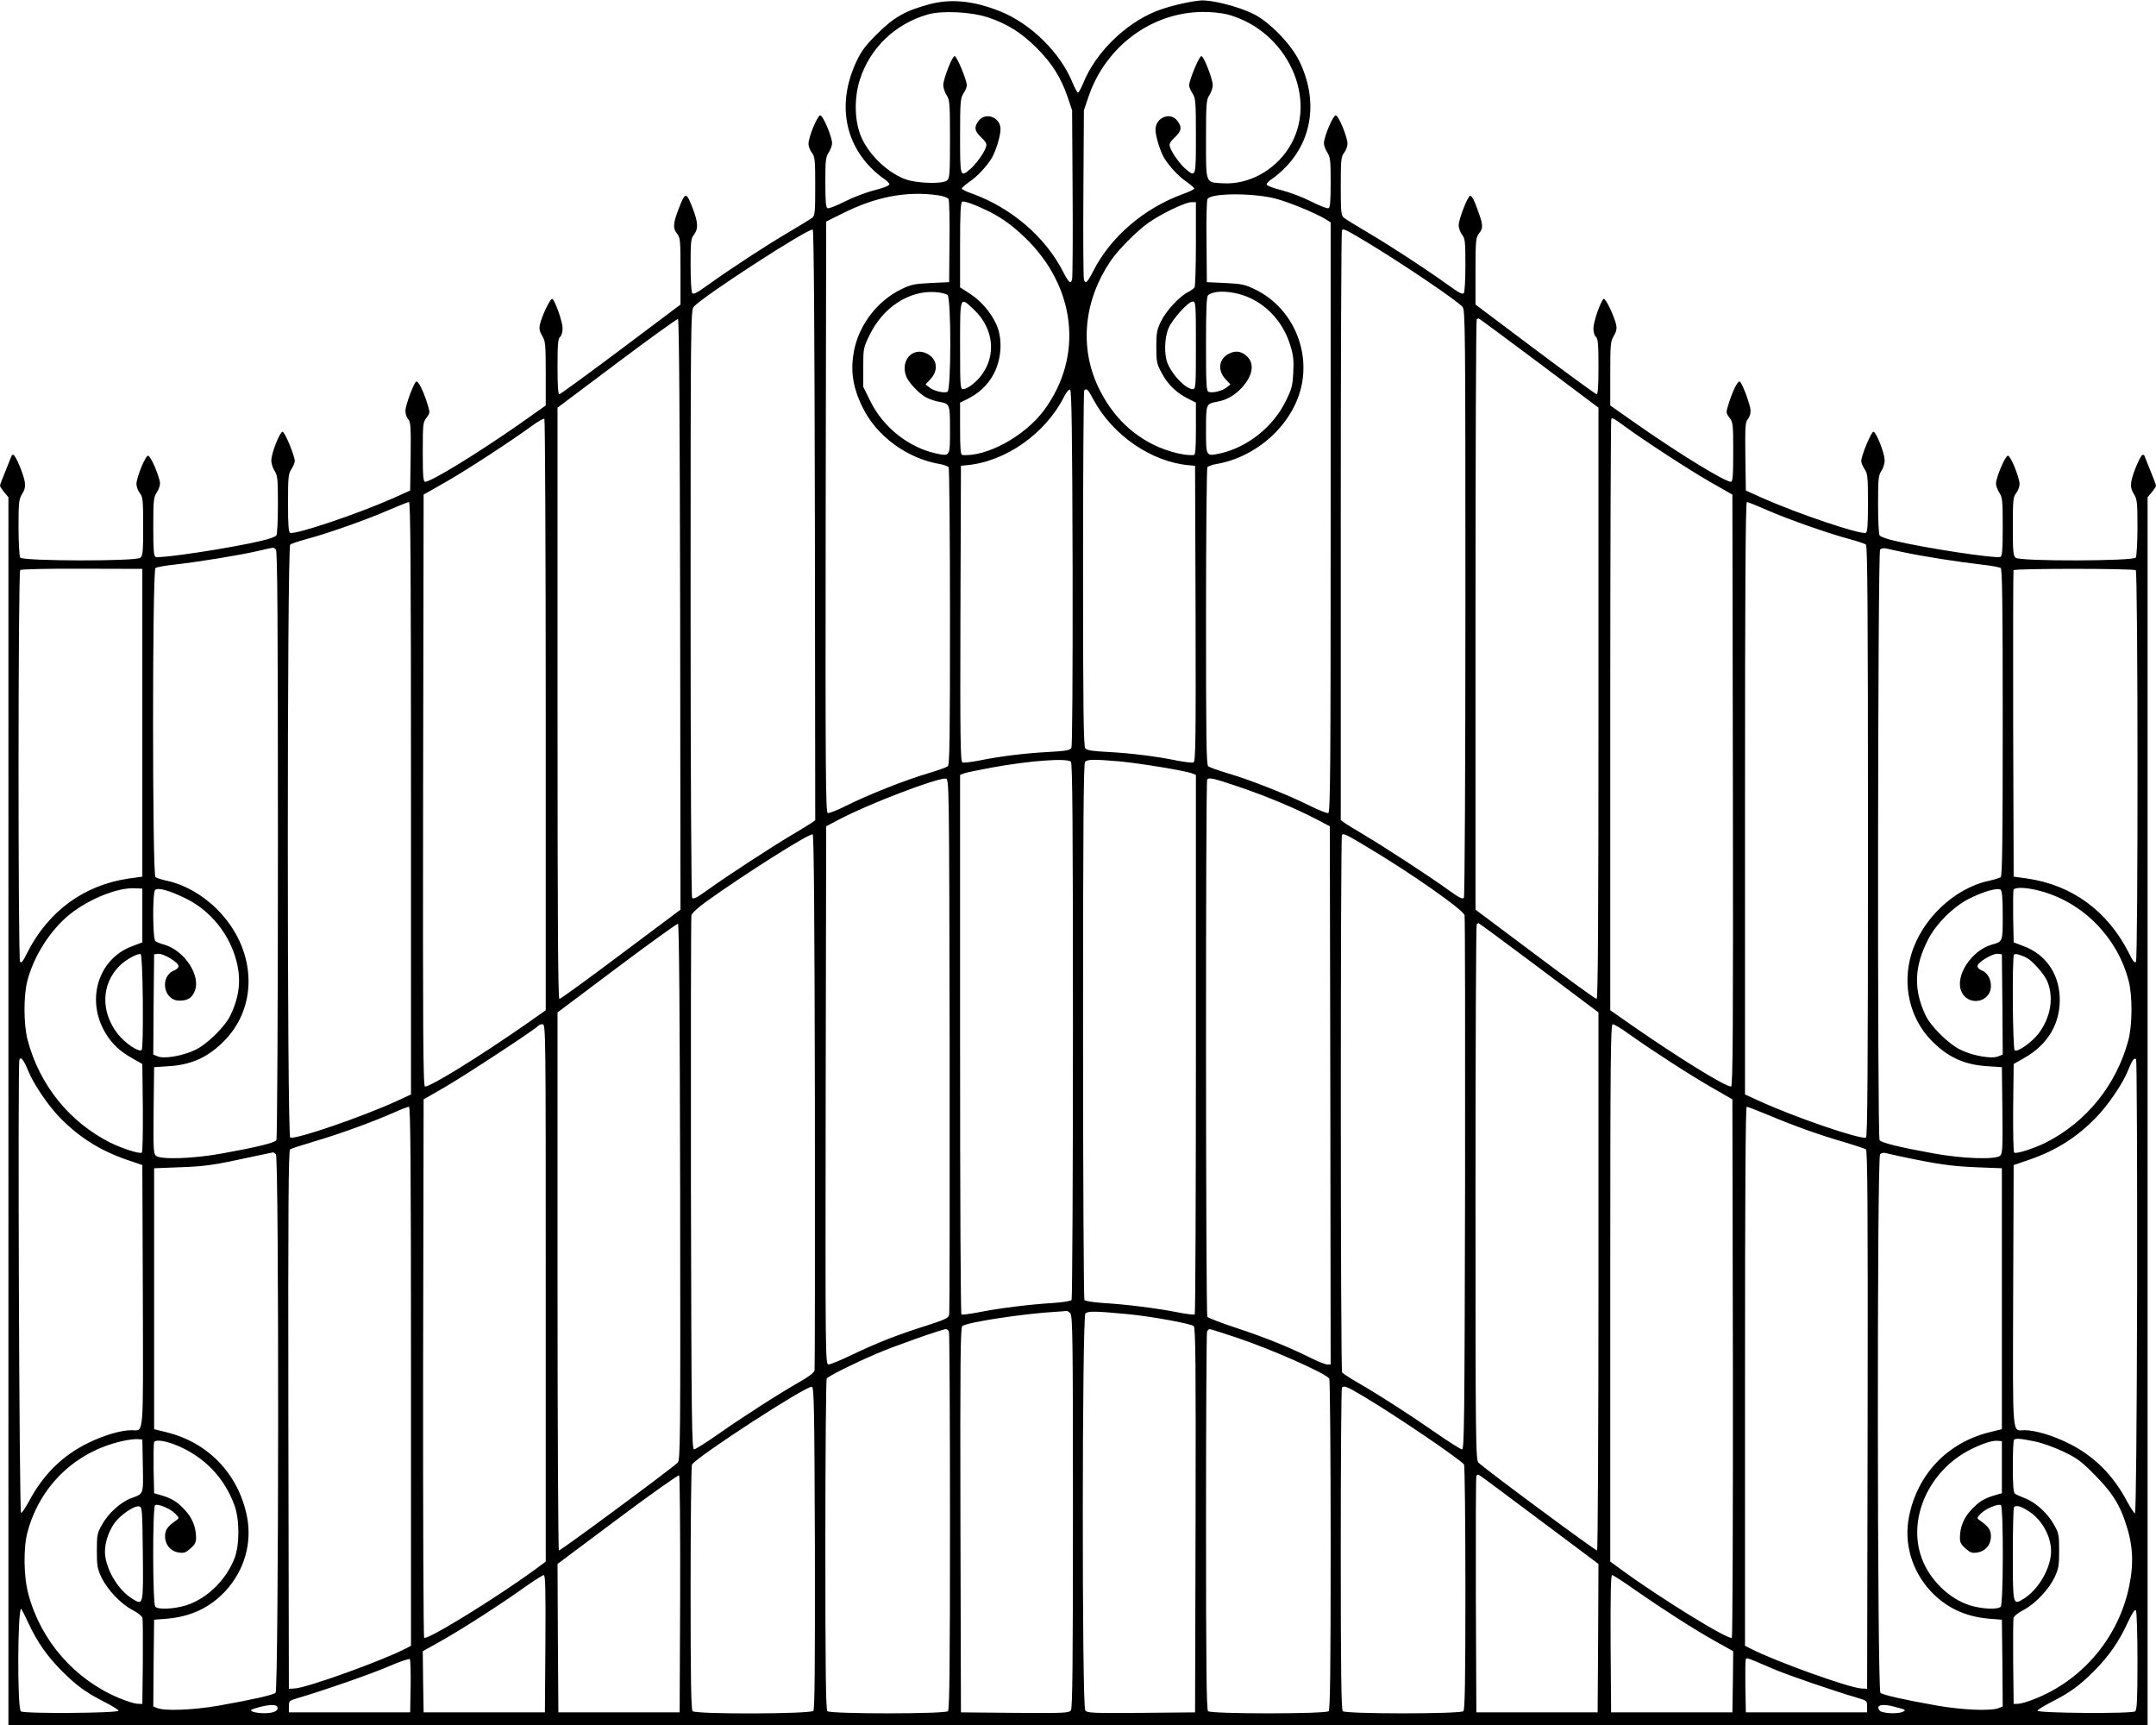 <?xml version="1.0" standalone="no"?>
<!DOCTYPE svg PUBLIC "-//W3C//DTD SVG 20010904//EN"
 "http://www.w3.org/TR/2001/REC-SVG-20010904/DTD/svg10.dtd">
<svg version="1.0" xmlns="http://www.w3.org/2000/svg"
 width="1280pt" height="1024pt" viewBox="0 0 1280 1024"
 preserveAspectRatio="xMidYMid meet">
<g transform="translate(0,1024) scale(0.1,-0.1)"
fill="#000000" stroke="none">
<path d="M5515 10214 c-140 -38 -208 -76 -306 -174 -68 -67 -94 -101 -123
-162 -110 -230 -80 -465 82 -631 26 -27 62 -57 80 -68 17 -12 32 -26 32 -33 0
-8 -36 -22 -87 -35 -49 -12 -128 -42 -177 -67 -49 -25 -95 -43 -103 -40 -10 4
-13 38 -13 153 0 131 2 151 20 178 11 17 20 41 20 55 -1 40 -54 165 -70 165
-17 0 -69 -126 -70 -168 0 -16 9 -40 20 -54 18 -23 20 -41 20 -198 0 -151 -2
-174 -17 -187 -10 -8 -74 -47 -143 -88 -133 -78 -341 -214 -479 -313 -65 -47
-85 -57 -92 -46 -5 8 -9 83 -9 167 0 139 2 156 20 179 26 34 25 69 -5 150 -41
107 -46 107 -86 3 -33 -86 -35 -115 -10 -146 20 -25 21 -38 21 -224 l0 -198
-354 -266 c-195 -146 -359 -266 -365 -266 -8 0 -11 52 -11 164 0 133 3 166 15
176 9 7 15 29 15 51 0 39 -44 164 -61 175 -11 6 -63 -103 -74 -154 -5 -24 -1
-41 14 -66 19 -31 21 -48 21 -223 l0 -190 -157 -111 c-252 -176 -524 -342
-559 -342 -11 0 -14 33 -14 175 0 165 1 178 22 205 22 30 22 30 4 87 -23 74
-54 135 -65 128 -15 -9 -63 -139 -64 -172 -1 -18 7 -41 16 -51 15 -17 17 -42
15 -222 l-3 -202 -100 -45 c-212 -94 -581 -218 -612 -206 -10 4 -13 46 -13
177 0 154 2 174 20 201 11 17 20 38 20 48 0 32 -61 178 -73 174 -18 -5 -65
-127 -66 -167 -1 -19 8 -48 19 -65 18 -27 20 -47 20 -200 0 -93 -4 -176 -9
-183 -5 -8 -46 -23 -92 -33 -181 -43 -598 -106 -625 -95 -11 4 -14 42 -14 178
0 156 2 176 20 203 11 17 20 41 20 55 -1 37 -55 165 -71 165 -16 0 -68 -128
-69 -168 0 -16 9 -40 20 -54 18 -23 20 -41 20 -198 0 -148 -2 -174 -17 -186
-25 -22 -700 -20 -713 1 -5 8 -10 89 -10 179 0 149 2 167 21 198 16 25 20 44
16 72 -6 44 -55 161 -68 161 -5 0 -9 -1 -9 -3 0 -1 -16 -41 -35 -87 -19 -46
-35 -88 -35 -93 0 -5 11 -22 25 -39 l25 -30 0 -3644 0 -3644 6350 0 6350 0 0
3644 0 3644 25 30 c14 17 25 34 25 39 0 5 -16 47 -35 93 -19 46 -35 86 -35 87
0 2 -4 3 -9 3 -13 0 -62 -117 -68 -161 -4 -28 0 -47 16 -72 19 -31 21 -49 21
-198 0 -90 -5 -171 -10 -179 -13 -21 -688 -23 -713 -1 -15 12 -17 38 -17 186
0 157 2 175 20 198 11 14 20 38 20 54 -1 40 -53 168 -69 168 -16 0 -70 -128
-71 -165 0 -14 9 -38 20 -55 18 -27 20 -47 20 -203 0 -136 -3 -174 -14 -178
-27 -11 -444 52 -625 95 -46 10 -87 25 -92 33 -5 7 -9 90 -9 183 0 153 2 173
20 200 11 17 20 46 19 65 -1 40 -48 162 -66 167 -12 4 -73 -142 -73 -174 0
-10 9 -31 20 -48 18 -27 20 -47 20 -201 0 -131 -3 -173 -13 -177 -31 -12 -400
112 -612 206 l-100 45 -3 202 c-2 180 0 205 15 222 9 10 17 33 16 51 -1 33
-49 163 -64 172 -11 7 -42 -54 -65 -128 -18 -57 -18 -57 4 -87 21 -27 22 -40
22 -205 0 -142 -3 -175 -14 -175 -35 0 -307 166 -558 342 l-158 111 0 190 c0
175 2 192 21 223 15 25 19 42 14 66 -11 51 -63 160 -74 154 -17 -11 -61 -136
-61 -175 0 -22 6 -44 15 -51 12 -10 15 -43 15 -176 0 -112 -3 -164 -11 -164
-6 0 -170 120 -365 266 l-354 266 0 198 c0 182 2 199 20 223 25 31 25 50 1
118 -27 79 -43 110 -54 106 -15 -5 -66 -138 -67 -173 0 -17 9 -43 20 -57 18
-23 20 -40 20 -179 0 -84 -4 -159 -9 -167 -7 -11 -27 -1 -92 46 -138 99 -346
235 -479 313 -69 41 -133 80 -142 88 -16 13 -18 36 -18 187 0 157 2 175 20
198 11 14 20 38 20 54 -1 42 -53 168 -70 168 -16 0 -69 -125 -70 -165 0 -14 9
-38 20 -55 18 -27 20 -47 20 -178 0 -115 -3 -149 -13 -153 -8 -3 -54 15 -103
40 -49 25 -128 55 -176 67 -52 13 -88 27 -88 35 0 7 15 21 33 33 17 11 53 41
79 68 162 166 193 404 81 632 -49 100 -177 232 -273 279 -92 45 -252 85 -315
79 -78 -8 -193 -36 -262 -64 -183 -73 -360 -247 -432 -427 -13 -31 -27 -56
-31 -56 -4 0 -18 25 -31 56 -72 180 -249 354 -432 427 -157 63 -293 76 -422
41z m350 -77 c114 -38 198 -90 290 -182 91 -91 143 -174 183 -290 l27 -80 3
-490 c2 -269 0 -500 -3 -513 -8 -31 -20 -20 -54 46 -105 205 -306 378 -538
462 -35 12 -63 26 -63 31 0 4 19 21 43 38 49 33 102 90 134 141 25 42 53 132
53 174 0 69 -87 103 -129 50 -30 -38 -26 -62 15 -100 28 -27 34 -39 28 -56
-10 -34 -59 -102 -94 -132 -60 -50 -60 -49 -60 197 0 205 2 224 20 252 11 17
20 38 20 48 0 32 -61 178 -73 174 -16 -5 -66 -135 -67 -172 0 -16 9 -43 20
-60 18 -28 20 -47 20 -261 0 -203 -2 -233 -17 -245 -27 -23 -186 -18 -253 9
-111 44 -218 151 -261 259 -36 92 -38 221 -5 327 59 190 211 336 407 391 84
23 253 15 354 -18z m1420 18 c358 -94 549 -509 366 -794 -87 -136 -241 -218
-391 -209 -105 6 -100 -7 -100 262 0 214 2 233 20 261 11 17 20 44 20 60 -1
37 -51 167 -67 172 -12 4 -73 -142 -73 -174 0 -10 9 -31 20 -48 18 -28 20 -47
20 -252 0 -246 0 -247 -60 -197 -35 30 -84 98 -94 132 -6 17 0 29 28 56 41 38
45 62 15 100 -42 54 -129 18 -129 -54 0 -38 28 -129 53 -170 32 -51 85 -108
134 -141 24 -17 43 -34 43 -38 0 -5 -28 -19 -62 -31 -236 -85 -435 -256 -539
-462 -34 -66 -46 -77 -54 -46 -3 13 -5 244 -3 513 l3 490 27 80 c102 300 375
502 678 504 47 1 112 -6 145 -14z m-1717 -1074 c30 -4 58 -14 63 -22 5 -8 8
-122 6 -254 l-2 -240 -110 -5 c-99 -5 -117 -9 -180 -40 -131 -65 -236 -198
-270 -341 -29 -126 -16 -231 46 -357 84 -172 265 -304 460 -337 24 -4 47 -13
51 -19 4 -6 8 -405 8 -887 0 -722 -2 -879 -13 -888 -8 -6 -61 -25 -118 -42
-134 -39 -357 -128 -483 -191 -54 -27 -104 -47 -112 -44 -12 5 -14 268 -12
1758 l3 1753 95 47 c200 101 383 135 568 109z m2005 -20 c80 -21 235 -85 295
-121 l32 -20 0 -1750 c0 -1485 -2 -1751 -14 -1756 -8 -3 -58 17 -112 44 -126
63 -349 152 -483 191 -57 17 -110 36 -118 42 -11 9 -13 166 -13 888 0 482 4
881 8 887 4 6 27 15 51 19 241 40 453 232 506 456 54 231 -59 475 -270 579
-63 31 -81 35 -180 40 l-110 5 -2 240 c-2 135 1 246 6 254 23 36 271 36 404 2z
m-1700 -77 c79 -40 135 -81 211 -153 305 -293 351 -708 113 -1028 -114 -153
-340 -276 -484 -264 -10 1 -13 39 -13 156 l0 155 43 21 c71 36 122 84 157 150
42 80 52 186 25 268 -25 75 -92 159 -163 205 l-62 40 0 252 c0 193 3 253 13
257 14 5 84 -21 160 -59z m1227 -191 c0 -137 -4 -253 -8 -259 -4 -6 -21 -19
-39 -28 -51 -26 -129 -110 -160 -173 -25 -51 -28 -69 -28 -153 0 -89 2 -99 34
-158 36 -67 87 -115 159 -151 l42 -21 0 -155 c0 -117 -3 -155 -12 -156 -68 -6
-193 31 -279 82 -127 74 -222 181 -290 324 -111 237 -84 512 74 745 45 67 154
176 223 226 76 54 219 123 257 124 l27 0 0 -247z m-2262 -1671 l2 -1751 -22
-16 c-13 -9 -66 -41 -118 -72 -115 -68 -384 -243 -499 -326 -65 -47 -85 -57
-92 -46 -5 8 -9 766 -9 1750 0 1640 1 1738 18 1757 50 60 680 468 707 459 7
-3 11 -599 13 -1755z m3276 1681 c217 -131 535 -346 569 -385 16 -19 17 -117
17 -1757 0 -984 -4 -1742 -9 -1750 -7 -11 -27 -1 -92 46 -115 83 -384 258
-499 326 -52 31 -105 63 -117 72 l-23 16 0 1748 c0 961 3 1751 7 1755 10 10
23 3 147 -71z m-2489 -313 c23 -19 22 -568 0 -576 -23 -9 -81 5 -107 26 l-23
18 27 29 c52 54 43 123 -19 154 -84 42 -159 -40 -123 -135 14 -37 78 -105 120
-126 20 -10 54 -22 75 -25 65 -12 65 -13 65 -167 0 -160 1 -158 -86 -139 -161
36 -311 156 -386 308 l-43 87 0 115 c0 114 1 117 38 193 80 164 235 265 390
254 32 -2 64 -10 72 -16z m1730 5 c144 -38 260 -154 306 -307 17 -55 21 -88
17 -158 -4 -80 -8 -97 -46 -174 -75 -151 -226 -271 -386 -307 -87 -19 -86 -21
-86 139 0 154 0 155 65 167 57 10 106 38 149 85 63 70 75 138 31 183 -33 32
-67 38 -108 18 -62 -31 -71 -100 -19 -154 l27 -29 -23 -18 c-26 -21 -84 -35
-107 -26 -13 5 -15 45 -15 284 0 212 3 282 13 290 30 25 103 27 182 7z m-1575
-91 c117 -109 137 -267 50 -387 -33 -46 -87 -87 -112 -87 -17 0 -18 16 -18
260 0 297 -2 291 80 214z m1320 -214 c0 -244 -1 -260 -18 -260 -40 0 -117 77
-149 150 -23 52 -20 156 5 213 25 56 117 157 143 157 18 0 19 -13 19 -260z
m-3062 -1598 l2 -1752 -354 -265 c-194 -146 -358 -265 -365 -265 -8 0 -11 456
-11 1755 l0 1755 353 265 c193 145 357 263 362 261 7 -2 11 -598 13 -1754z
m5099 1493 l353 -265 0 -1755 c0 -1299 -3 -1755 -11 -1755 -7 0 -171 119 -365
265 l-354 265 0 1748 c0 962 3 1752 7 1755 3 4 9 7 11 7 3 0 164 -119 359
-265z m-2769 -1214 c1 -656 -2 -1059 -7 -1070 -9 -15 -30 -19 -137 -25 -137
-7 -291 -26 -417 -52 -43 -8 -85 -13 -93 -10 -12 5 -14 128 -12 883 l3 878 30
3 c234 20 472 187 584 410 12 24 27 42 34 39 9 -3 13 -250 15 -1056z m122
1000 c114 -214 345 -373 570 -393 l35 -3 3 -878 c2 -755 0 -878 -12 -883 -8
-3 -50 2 -93 10 -125 26 -279 45 -413 52 -96 5 -128 10 -137 22 -10 12 -13
241 -13 1067 0 579 3 1055 7 1058 14 14 23 5 53 -52z m-3250 -1875 l0 -1753
-122 -86 c-281 -195 -560 -367 -595 -367 -11 0 -13 338 -11 1757 l3 1757 130
74 c125 71 387 242 516 336 34 25 66 43 71 40 4 -3 8 -794 8 -1758z m6405
1714 c115 -85 389 -263 510 -332 l130 -74 3 -1757 c2 -1419 0 -1757 -11 -1757
-35 0 -314 172 -594 367 l-123 86 0 1752 c0 963 3 1755 6 1758 8 8 14 4 79
-43z m-7205 -2209 l0 -1758 -82 -38 c-210 -96 -601 -230 -635 -218 -19 7 -19
3506 0 3520 6 6 50 20 97 33 125 33 359 116 485 171 60 26 116 48 123 49 9 0
12 -358 12 -1759z m8053 1710 c129 -56 363 -138 487 -171 47 -13 91 -27 98
-33 9 -7 12 -372 12 -1762 0 -1394 -3 -1754 -12 -1758 -35 -12 -426 122 -635
218 l-83 38 0 1758 c0 1229 3 1759 11 1759 5 0 61 -22 122 -49z m-8855 -233
c9 -9 12 -412 12 -1752 0 -958 -4 -1747 -9 -1754 -10 -16 -116 -42 -321 -79
-169 -31 -365 -38 -394 -14 -15 12 -16 41 -14 270 l3 256 90 6 c137 9 235 56
331 155 202 211 183 545 -46 775 -84 85 -194 148 -297 170 -32 7 -64 17 -70
22 -19 14 -19 1820 0 1835 6 5 59 15 117 21 136 15 382 55 490 80 47 11 87 20
91 20 3 1 10 -4 17 -11z m9667 -17 c113 -24 317 -56 455 -72 58 -6 111 -16
118 -21 9 -8 12 -204 12 -918 0 -714 -3 -910 -12 -917 -7 -5 -39 -15 -71 -22
-205 -44 -399 -229 -460 -437 -54 -182 -9 -377 117 -508 96 -99 194 -146 331
-155 l90 -6 3 -256 c2 -229 1 -258 -14 -270 -29 -24 -225 -17 -394 14 -204 37
-311 63 -321 79 -14 22 -11 3492 3 3506 6 6 21 9 32 7 12 -3 62 -14 111 -24z
m-10460 -1012 l0 -913 -80 -11 c-267 -39 -479 -194 -605 -444 -23 -48 -34 -60
-41 -50 -12 19 -12 2312 1 2325 5 5 153 9 367 8 l358 -1 0 -914z m11835 906
c13 -8 14 -2303 1 -2324 -7 -10 -18 2 -41 50 -127 251 -337 405 -605 444 l-80
11 -3 905 c-1 497 0 909 2 914 4 11 708 11 726 0z m-6322 -1137 c9 -9 12 -377
12 -1597 0 -873 -4 -1591 -8 -1598 -4 -6 -51 -14 -112 -18 -135 -8 -320 -31
-440 -55 -52 -10 -98 -16 -102 -13 -5 2 -8 724 -8 1604 l0 1599 23 9 c12 5 87
20 167 35 227 41 445 57 468 34z m292 2 c116 -11 386 -55 428 -71 l22 -9 0
-1599 c0 -880 -3 -1602 -7 -1604 -5 -3 -51 3 -103 13 -120 24 -305 47 -440 55
-61 4 -108 12 -112 18 -4 7 -8 725 -8 1598 0 1220 3 1588 12 1597 15 15 59 15
208 2z m-1012 -1685 c1 -869 0 -1590 -3 -1601 -4 -18 -28 -29 -137 -64 -171
-54 -283 -98 -437 -171 -68 -33 -132 -59 -142 -59 -19 0 -19 46 -17 1598 l3
1597 80 42 c172 91 581 247 630 241 20 -3 20 -12 23 -1583z m1712 1536 c164
-55 347 -132 465 -194 l80 -42 3 -1597 2 -1598 -20 0 c-11 0 -55 17 -98 39
-129 64 -269 121 -442 178 -91 30 -168 60 -172 66 -10 15 -11 3181 -1 3190 12
13 38 7 183 -42z m-2512 -1867 c1 -868 0 -1588 -2 -1599 -3 -13 -35 -38 -83
-65 -114 -64 -339 -208 -487 -312 -71 -50 -137 -91 -145 -92 -14 -1 -16 151
-19 1574 -1 866 0 1585 3 1597 3 12 40 47 88 81 232 166 611 406 632 399 7 -3
11 -504 13 -1583z m3287 1503 c253 -151 563 -368 570 -400 3 -12 4 -731 3
-1597 -3 -1410 -5 -1575 -18 -1574 -9 1 -79 45 -155 98 -155 108 -335 224
-465 299 -47 27 -88 54 -92 60 -10 15 -10 3181 -1 3191 10 10 25 3 158 -77z
m-7280 -402 l0 -159 -63 -24 c-203 -77 -275 -326 -151 -522 38 -61 83 -102
154 -142 l60 -34 3 -259 c1 -142 -1 -262 -6 -267 -10 -10 -117 24 -187 59
-243 122 -420 342 -491 609 -24 92 -25 264 -1 354 39 147 136 299 251 392 115
92 284 160 386 155 l45 -2 0 -160z m255 103 c149 -72 262 -212 304 -374 28
-109 18 -208 -35 -319 -31 -68 -140 -175 -211 -208 -73 -35 -183 -54 -221 -38
l-27 11 2 297 3 298 25 3 c30 3 120 -51 120 -73 0 -9 -11 -20 -24 -25 -90 -34
-67 -180 29 -180 49 0 74 15 91 56 38 91 -60 241 -180 276 -23 6 -47 16 -53
21 -17 12 -18 288 -2 304 16 16 82 -2 179 -49z m10790 -103 c0 -157 1 -154
-66 -173 -120 -35 -218 -185 -180 -276 39 -93 176 -68 176 31 0 44 -22 80 -56
93 -13 5 -24 16 -24 25 0 22 90 76 120 73 l25 -3 3 -298 2 -297 -27 -11 c-38
-16 -148 3 -221 38 -71 33 -180 140 -211 208 -72 153 -66 289 17 450 48 92
145 189 238 238 86 44 173 69 192 55 8 -8 12 -51 12 -153z m230 144 c249 -69
450 -274 517 -529 24 -90 23 -262 -1 -355 -71 -265 -249 -486 -491 -608 -70
-35 -177 -69 -187 -59 -5 5 -7 125 -6 267 l3 259 60 34 c147 82 222 214 213
371 -9 138 -86 245 -210 293 l-63 24 -3 149 c-1 82 0 155 2 162 8 19 81 16
166 -8z m-8082 -1786 c2 -1504 1 -1591 -15 -1606 -58 -52 -698 -525 -705 -521
-4 3 -8 723 -8 1600 l0 1594 353 265 c193 145 357 263 362 261 7 -2 11 -544
13 -1593z m5099 1332 l353 -265 0 -1594 c0 -877 -4 -1597 -8 -1600 -7 -4 -647
469 -704 521 -17 15 -18 104 -18 1603 0 873 3 1590 7 1593 3 4 9 7 11 7 3 0
164 -119 359 -265z m-8289 -200 c1 -173 -1 -282 -7 -288 -16 -16 -101 42 -144
98 -100 131 -95 292 11 400 37 37 108 77 127 71 6 -2 11 -107 13 -281z m11183
260 c36 -19 105 -97 123 -139 41 -97 21 -216 -51 -311 -40 -52 -124 -112 -142
-100 -12 7 -16 557 -4 568 7 8 35 1 74 -18z m-8791 -1990 l0 -1595 -62 -46
c-230 -168 -643 -423 -660 -406 -4 4 -7 725 -6 1602 l3 1594 120 69 c119 68
550 351 561 368 3 5 14 9 25 9 19 0 19 -23 19 -1595z m6432 1536 c145 -103
369 -247 493 -318 l120 -69 3 -1594 c1 -877 -2 -1598 -6 -1602 -17 -17 -430
238 -659 406 l-63 46 0 1595 c0 1406 2 1595 15 1595 8 0 52 -26 97 -59z
m-9504 -219 c31 -77 120 -208 189 -278 115 -117 238 -194 397 -249 l91 -31 3
-775 c2 -864 8 -799 -67 -799 -63 0 -164 -30 -256 -75 -153 -74 -270 -189
-355 -351 -20 -36 -40 -66 -45 -65 -11 1 -20 2664 -10 2690 8 22 27 -2 53 -67z
m12520 -1283 c-2 -856 -7 -1343 -13 -1343 -5 1 -25 32 -45 68 -85 162 -202
277 -355 351 -92 45 -193 75 -256 75 -75 0 -69 -65 -67 799 l3 775 91 31 c160
55 283 133 396 249 71 72 159 201 190 277 26 65 38 83 50 71 4 -4 7 -613 6
-1353z m-10248 -529 l0 -1600 -37 -19 c-146 -74 -580 -230 -653 -234 l-35 -2
-3 1596 c-2 1270 1 1598 10 1606 7 5 72 26 143 47 141 41 343 114 470 170 44
20 86 36 93 36 9 0 12 -326 12 -1600z m8058 1551 c152 -64 308 -120 452 -161
63 -19 121 -38 128 -43 9 -8 12 -336 10 -1606 l-3 -1596 -35 2 c-73 4 -507
160 -652 234 l-38 19 0 1600 c0 1069 3 1600 10 1600 6 0 63 -22 128 -49z
m-8860 -233 c19 -19 17 -3181 -2 -3197 -16 -13 -139 -41 -337 -76 -150 -26
-316 -33 -364 -15 l-25 10 2 257 3 258 76 6 c143 12 258 67 350 167 110 121
157 284 125 441 -51 252 -230 438 -478 499 l-73 18 0 775 0 774 155 6 c148 5
203 13 440 65 58 12 107 23 111 23 3 1 10 -4 17 -11z m9642 -12 c220 -47 306
-59 450 -65 l155 -6 0 -774 0 -775 -73 -18 c-248 -61 -427 -247 -478 -499 -32
-157 15 -320 125 -441 92 -100 207 -155 350 -167 l76 -6 3 -258 2 -257 -25
-10 c-48 -18 -214 -11 -364 15 -198 35 -321 63 -337 76 -19 16 -21 3178 -2
3197 7 7 19 10 28 8 8 -2 49 -11 90 -20z m-4926 -932 c14 -14 16 -134 16
-1178 0 -914 -3 -1166 -12 -1179 -12 -16 -41 -17 -333 -15 l-320 3 -3 1141
c-2 929 0 1143 11 1152 27 23 371 75 557 85 30 2 58 4 62 5 4 1 14 -5 22 -14z
m341 -5 c137 -13 375 -56 392 -71 11 -9 13 -223 11 -1152 l-3 -1141 -320 -3
c-292 -2 -321 -1 -332 15 -20 26 -19 2336 1 2356 15 15 63 14 251 -4z m-1061
-105 c3 -9 6 -516 6 -1128 0 -852 -3 -1115 -12 -1124 -17 -17 -699 -17 -716 0
-9 9 -12 242 -12 987 0 537 4 981 8 987 9 15 160 90 298 149 104 45 386 144
410 145 7 0 15 -7 18 -16z m1704 -33 c212 -71 533 -213 554 -245 4 -6 8 -450
8 -987 0 -745 -3 -978 -12 -987 -17 -17 -699 -17 -716 0 -9 9 -12 272 -12
1124 0 612 3 1119 6 1128 3 9 10 16 16 16 5 0 75 -22 156 -49z m-2500 -1250
c1 -696 -1 -957 -9 -967 -16 -19 -698 -21 -717 -2 -9 9 -12 185 -12 732 0 397
4 726 8 732 35 51 678 468 712 462 13 -3 15 -119 18 -957z m3252 903 c197
-117 581 -378 602 -408 4 -6 8 -335 8 -732 0 -547 -3 -723 -12 -732 -17 -17
-699 -17 -716 0 -9 9 -12 237 -12 963 0 524 3 955 7 958 12 13 29 7 123 -49z
m-7242 -415 c3 -174 6 -165 -70 -193 -62 -23 -136 -90 -173 -158 -28 -49 -30
-61 -30 -153 0 -88 3 -107 27 -158 35 -73 114 -157 184 -194 31 -16 57 -36 60
-48 2 -11 3 -130 2 -265 l-3 -245 -30 1 c-17 1 -65 16 -108 34 -262 109 -464
339 -538 615 -29 104 -31 280 -5 373 75 274 285 475 561 537 33 8 74 13 90 12
l30 -2 3 -156z m11230 145 c44 -9 118 -35 172 -61 82 -39 107 -58 185 -137 99
-100 144 -168 180 -273 48 -137 55 -247 26 -388 -61 -298 -268 -549 -548 -665
-43 -18 -91 -33 -108 -34 l-30 -1 -3 245 c-1 135 0 254 2 265 3 12 29 32 60
48 70 37 149 121 184 194 24 51 27 70 27 158 0 92 -2 104 -30 153 -37 68 -111
135 -173 158 -26 10 -53 22 -59 27 -10 7 -13 52 -13 162 0 83 3 155 7 158 10
10 36 8 121 -9z m-11024 -26 c161 -68 278 -190 338 -354 31 -84 31 -236 0
-315 -52 -132 -165 -240 -288 -279 -73 -22 -164 -26 -182 -8 -16 16 -17 594
-1 603 16 11 93 -22 120 -51 24 -25 24 -26 4 -40 -51 -36 -65 -56 -65 -94 0
-50 33 -89 81 -96 31 -5 42 -1 70 24 28 25 34 37 33 69 -2 62 -23 113 -67 160
-44 48 -78 69 -141 87 l-41 12 -3 144 c-1 79 0 150 3 158 7 19 68 10 139 -20z
m10831 -128 l0 -154 -41 -12 c-63 -18 -97 -39 -141 -87 -44 -47 -65 -98 -67
-160 -1 -32 5 -44 33 -69 28 -25 39 -29 70 -24 48 7 81 46 81 96 0 38 -14 58
-65 94 -20 14 -20 15 4 40 27 29 104 62 120 51 16 -9 15 -587 -1 -603 -18 -18
-109 -14 -182 8 -124 39 -238 150 -286 278 -88 235 41 523 290 648 70 35 128
54 160 51 l25 -2 0 -155z m-7847 -756 l-3 -699 -360 0 -360 0 -3 440 -2 441
357 267 c196 147 361 263 365 259 4 -4 7 -323 6 -708z m5106 441 l346 -259 -2
-441 -3 -440 -360 0 -360 0 -3 695 c-1 382 0 701 3 708 3 8 10 10 18 5 8 -4
170 -125 361 -268z m-8296 -198 c3 -309 3 -308 -62 -268 -79 49 -147 156 -161
253 -9 59 14 140 55 197 35 48 115 103 145 99 19 -3 20 -12 23 -281z m11195
253 c89 -56 146 -173 132 -268 -14 -97 -82 -204 -161 -253 -64 -39 -64 -40
-64 264 0 151 3 277 7 280 13 14 40 6 86 -23z m-8805 -787 l-3 -408 -360 0
-360 0 -3 182 -2 181 107 60 c125 70 354 217 498 320 55 39 106 71 113 72 10
0 12 -85 10 -407z m6470 318 c167 -116 352 -235 480 -306 l102 -57 -2 -182 -3
-181 -360 0 -360 0 -3 408 c-1 291 1 407 9 407 6 0 68 -40 137 -89z m-9540
-195 c54 -115 112 -198 201 -287 87 -87 144 -128 255 -184 43 -22 79 -45 80
-50 2 -15 -563 -19 -580 -4 -22 18 -20 609 2 609 1 0 21 -38 42 -84z m12522
-227 c0 -231 -3 -289 -14 -298 -17 -15 -582 -11 -580 4 1 5 37 28 80 50 111
56 168 97 255 184 89 90 147 172 201 289 29 61 43 81 49 71 5 -8 9 -143 9
-300z m-10252 -150 l-3 -154 -360 0 -360 0 0 35 c0 32 2 35 50 49 148 43 445
146 545 190 63 27 118 46 123 42 4 -4 6 -77 5 -162z m8097 101 c88 -37 353
-128 500 -171 48 -14 50 -17 50 -49 l0 -35 -360 0 -360 0 -3 150 c-1 82 0 155
2 162 6 15 -7 19 171 -57z m-8890 -220 c14 -23 -17 -40 -74 -40 -59 0 -99 14
-71 24 73 25 135 32 145 16z m9600 -1 c70 -18 72 -19 55 -29 -24 -16 -126 -12
-140 5 -27 32 11 44 85 24z"/>
</g>
</svg>
